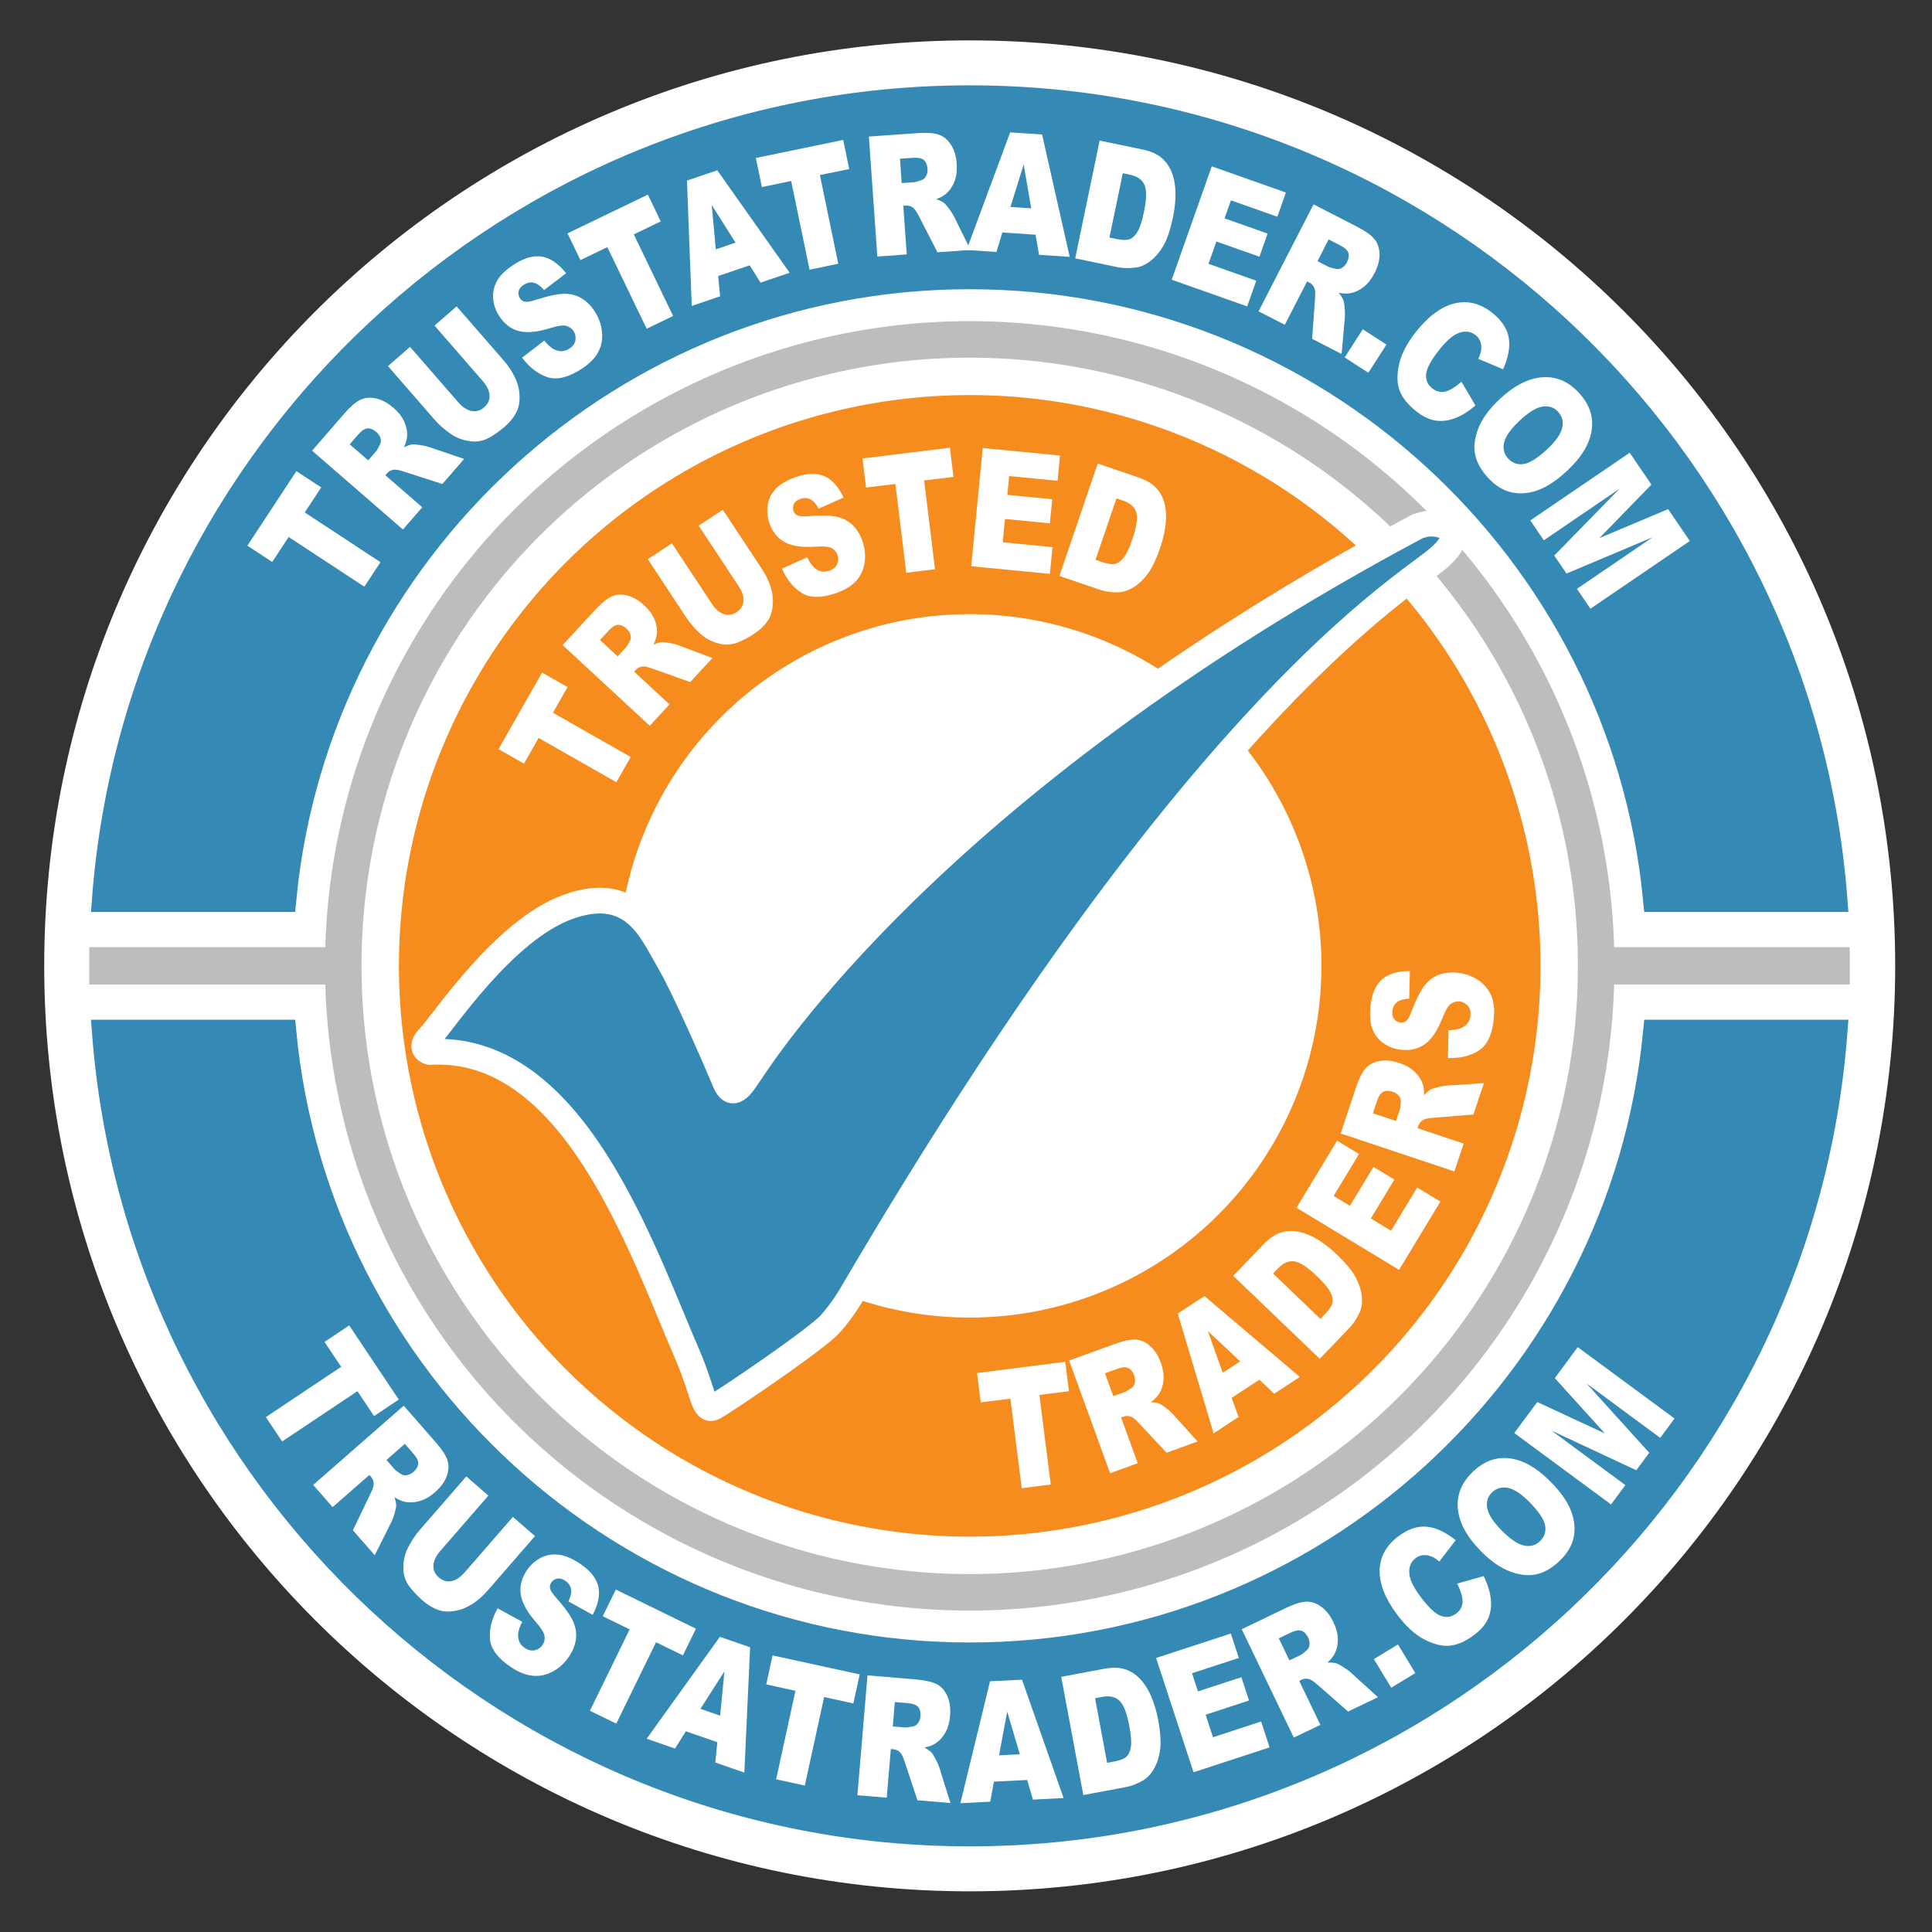 <svg xmlns="http://www.w3.org/2000/svg" xmlns:xlink="http://www.w3.org/1999/xlink" id="Layer_1" x="0px" y="0px" width="150px" height="150px" viewBox="0 0 150 150" xml:space="preserve"><rect x="0" y="0" width="150" height="150" fill="#333333" stroke="none"/><g>	<path fill="#FFFFFF" d="M147.142,74.988c0,39.685-32.17,71.854-71.854,71.854c-39.685,0-71.855-32.169-71.855-71.854  S35.603,3.135,75.288,3.135C114.972,3.135,147.142,35.304,147.142,74.988"></path>	<path fill="#348AB4" d="M75.287,21.455c27.77,0,50.661,21.254,53.278,48.348h13.865c-2.66-34.728-31.745-62.178-67.143-62.178  c-35.399,0-64.485,27.45-67.145,62.178h13.865C24.625,42.708,47.517,21.455,75.287,21.455"></path>	<path fill="none" stroke="#348AB4" stroke-width="2" stroke-miterlimit="10" d="M75.287,21.455  c27.77,0,50.661,21.254,53.278,48.348h13.865c-2.66-34.728-31.745-62.178-67.143-62.178c-35.399,0-64.485,27.45-67.145,62.178  h13.865C24.625,42.708,47.517,21.455,75.287,21.455z"></path>	<path fill="#348AB4" d="M75.287,128.522c-27.77,0-50.662-21.254-53.279-48.348H8.143c2.66,34.728,31.746,62.177,67.145,62.177  c35.397,0,64.482-27.449,67.143-62.177h-13.865C125.949,107.269,103.057,128.522,75.287,128.522"></path>	<path fill="none" stroke="#348AB4" stroke-width="2" stroke-miterlimit="10" d="M75.287,128.522  c-27.77,0-50.662-21.254-53.279-48.348H8.143c2.66,34.728,31.746,62.177,67.145,62.177c35.397,0,64.482-27.449,67.143-62.177  h-13.865C125.949,107.269,103.057,128.522,75.287,128.522z"></path>	<polygon fill="#FFFFFF" points="19.208,42.366 23.011,36.58 24.938,37.845 23.662,39.787 29.539,43.648 28.288,45.552   22.411,41.691 21.135,43.632  "></polygon>	<path fill="#FFFFFF" d="M31.284,41.111l-7.053-6.119l2.488-2.868c0.46-0.531,0.871-0.888,1.23-1.069  c0.36-0.181,0.771-0.222,1.233-0.123c0.462,0.099,0.917,0.344,1.366,0.733c0.392,0.339,0.672,0.698,0.841,1.076  c0.17,0.379,0.243,0.758,0.219,1.143c-0.015,0.244-0.096,0.526-0.245,0.846c0.264-0.129,0.481-0.204,0.648-0.223  c0.113-0.013,0.315,0.002,0.61,0.047c0.293,0.043,0.509,0.09,0.647,0.139l2.766,0.939l-1.687,1.945l-2.952-0.95  c-0.381-0.125-0.652-0.18-0.815-0.161c-0.217,0.03-0.394,0.124-0.529,0.281L29.921,36.9l2.862,2.483L31.284,41.111z M28.588,35.742  l0.629-0.726c0.069-0.079,0.169-0.259,0.299-0.539c0.07-0.139,0.077-0.296,0.021-0.471c-0.056-0.175-0.161-0.33-0.315-0.463  c-0.227-0.197-0.452-0.292-0.673-0.284c-0.221,0.008-0.468,0.169-0.74,0.483l-0.656,0.756L28.588,35.742z"></path>	<path fill="#FFFFFF" d="M33.737,25.279l1.714-1.492l3.652,4.196c0.362,0.416,0.653,0.854,0.872,1.313  c0.219,0.459,0.34,0.922,0.362,1.39c0.022,0.467-0.039,0.861-0.181,1.182c-0.197,0.447-0.53,0.875-0.999,1.282  c-0.27,0.235-0.586,0.469-0.947,0.699c-0.362,0.231-0.712,0.368-1.051,0.412c-0.339,0.045-0.712,0.013-1.119-0.094  c-0.406-0.107-0.763-0.271-1.071-0.493c-0.497-0.356-0.895-0.707-1.196-1.052l-3.652-4.198l1.715-1.492l3.739,4.296  c0.334,0.385,0.68,0.611,1.035,0.681c0.357,0.07,0.684-0.025,0.981-0.284c0.297-0.257,0.436-0.566,0.418-0.924  c-0.017-0.36-0.195-0.735-0.535-1.125L33.737,25.279z"></path>	<path fill="#FFFFFF" d="M40.535,27.772l1.721-1.328c0.283,0.348,0.549,0.58,0.797,0.697c0.403,0.188,0.787,0.164,1.152-0.075  c0.272-0.177,0.429-0.395,0.471-0.653c0.042-0.258-0.006-0.493-0.145-0.707c-0.133-0.203-0.322-0.338-0.567-0.407  c-0.245-0.068-0.668-0.008-1.273,0.184c-0.992,0.309-1.795,0.381-2.409,0.219c-0.616-0.161-1.125-0.547-1.523-1.159  c-0.262-0.401-0.419-0.841-0.468-1.318c-0.048-0.478,0.044-0.939,0.281-1.385c0.235-0.445,0.675-0.878,1.317-1.297  c0.79-0.515,1.512-0.722,2.168-0.62c0.657,0.102,1.289,0.533,1.896,1.292l-1.711,1.306c-0.278-0.32-0.544-0.51-0.803-0.571  c-0.257-0.061-0.52-0.002-0.79,0.174c-0.222,0.144-0.351,0.313-0.385,0.505c-0.035,0.193,0.004,0.374,0.116,0.545  c0.081,0.124,0.201,0.206,0.358,0.245c0.157,0.045,0.433,0.001,0.828-0.129c0.982-0.316,1.729-0.476,2.243-0.478  c0.513-0.003,0.963,0.115,1.353,0.353c0.389,0.238,0.723,0.57,1.002,0.997c0.326,0.501,0.519,1.035,0.576,1.601  c0.057,0.566-0.041,1.087-0.29,1.563c-0.251,0.475-0.675,0.907-1.273,1.298c-1.05,0.685-1.944,0.903-2.684,0.655  C41.756,29.029,41.103,28.527,40.535,27.772"></path>	<polygon fill="#FFFFFF" points="44.062,18.118 50.3,15.112 51.299,17.19 49.208,18.198 52.26,24.533 50.208,25.521 47.154,19.187   45.063,20.195  "></polygon>	<path fill="#FFFFFF" d="M58.205,20.6l-2.448,0.831l0.153,1.575l-2.203,0.746l-0.372-9.733l2.354-0.797l5.62,7.955l-2.259,0.766  L58.205,20.6z M57.109,18.839l-1.848-2.918l0.314,3.438L57.109,18.839z"></path>	<polygon fill="#FFFFFF" points="58.684,12.266 65.464,10.862 65.933,13.121 63.657,13.591 65.083,20.477 62.853,20.938   61.426,14.053 59.152,14.523  "></polygon>	<path fill="#FFFFFF" d="M68.116,19.917l-0.657-9.315l3.788-0.267c0.702-0.049,1.244-0.011,1.626,0.116  c0.383,0.126,0.702,0.387,0.958,0.784c0.256,0.396,0.405,0.892,0.448,1.484c0.036,0.518-0.019,0.968-0.167,1.356  c-0.148,0.387-0.365,0.708-0.653,0.963c-0.184,0.162-0.441,0.303-0.772,0.423c0.279,0.096,0.484,0.196,0.616,0.303  c0.089,0.07,0.221,0.225,0.397,0.464c0.177,0.239,0.296,0.423,0.36,0.556l1.291,2.621l-2.569,0.182l-1.415-2.761  c-0.18-0.358-0.334-0.587-0.462-0.689c-0.174-0.133-0.365-0.191-0.573-0.177l-0.2,0.015l0.267,3.78L68.116,19.917z M70.007,14.215  l0.958-0.068c0.104-0.007,0.302-0.063,0.594-0.169c0.148-0.049,0.264-0.155,0.349-0.319c0.084-0.163,0.119-0.347,0.104-0.55  c-0.021-0.3-0.113-0.526-0.275-0.676c-0.162-0.151-0.45-0.21-0.864-0.181l-0.998,0.07L70.007,14.215z"></path>	<path fill="#FFFFFF" d="M80.404,18.222l-2.581-0.172l-0.46,1.514l-2.32-0.154l3.385-9.133l2.479,0.165l2.144,9.501l-2.38-0.159  L80.404,18.222z M80.066,16.176l-0.589-3.403l-1.026,3.296L80.066,16.176z"></path>	<path fill="#FFFFFF" d="M85.377,10.915l3.313,0.689c0.652,0.136,1.157,0.357,1.512,0.666c0.355,0.308,0.621,0.699,0.797,1.174  c0.177,0.475,0.264,1.003,0.266,1.584c0.003,0.582-0.06,1.184-0.188,1.809c-0.204,0.977-0.45,1.716-0.737,2.217  c-0.287,0.502-0.626,0.902-1.013,1.202c-0.388,0.299-0.771,0.472-1.156,0.518c-0.523,0.064-0.982,0.055-1.379-0.027l-3.313-0.689  L85.377,10.915z M87.175,13.448l-1.039,4.996l0.547,0.112c0.467,0.098,0.812,0.102,1.036,0.012c0.224-0.09,0.427-0.286,0.606-0.589  c0.179-0.303,0.344-0.821,0.496-1.553c0.202-0.968,0.214-1.658,0.039-2.067c-0.175-0.41-0.552-0.674-1.129-0.793L87.175,13.448z"></path>	<polygon fill="#FFFFFF" points="94.082,12.914 99.837,14.948 99.174,16.828 95.571,15.554 95.074,16.954 98.418,18.135   97.783,19.931 94.44,18.75 93.827,20.484 97.537,21.795 96.831,23.789 90.97,21.717  "></polygon>	<path fill="#FFFFFF" d="M97.715,24.172l4.269-8.305l3.376,1.735c0.626,0.321,1.071,0.634,1.332,0.94s0.398,0.695,0.413,1.168  c0.012,0.473-0.116,0.973-0.388,1.502c-0.236,0.461-0.52,0.818-0.847,1.073c-0.326,0.254-0.679,0.417-1.057,0.484  c-0.242,0.043-0.533,0.031-0.881-0.037c0.189,0.227,0.313,0.418,0.369,0.577c0.042,0.106,0.075,0.307,0.101,0.603  c0.027,0.296,0.033,0.516,0.019,0.662l-0.257,2.911l-2.289-1.176l0.222-3.094c0.033-0.399,0.019-0.675-0.038-0.829  c-0.08-0.204-0.213-0.353-0.396-0.447l-0.179-0.093l-1.731,3.371L97.715,24.172z M102.289,20.278l0.855,0.439  c0.091,0.047,0.29,0.101,0.594,0.163c0.151,0.034,0.307,0.004,0.463-0.092c0.156-0.096,0.283-0.235,0.373-0.417  c0.14-0.269,0.179-0.508,0.118-0.722c-0.06-0.212-0.275-0.414-0.646-0.603l-0.89-0.458L102.289,20.278z"></path>			<rect x="104.935" y="25.994" transform="matrix(0.84 0.542 -0.542 0.84 31.75 -53.141)" fill="#FFFFFF" width="2.189" height="2.599"></rect>	<path fill="#FFFFFF" d="M113.466,29.637l1.086,1.842c-0.547,0.472-1.08,0.803-1.602,0.996c-0.522,0.193-1.025,0.25-1.511,0.174  c-0.486-0.078-0.985-0.321-1.503-0.732c-0.628-0.5-1.047-1.023-1.26-1.569c-0.217-0.548-0.234-1.226-0.059-2.037  c0.173-0.811,0.62-1.67,1.341-2.575c0.964-1.208,1.957-1.936,2.98-2.18c1.025-0.245,2.002,0.001,2.93,0.74  c0.727,0.579,1.149,1.22,1.271,1.922c0.119,0.703-0.028,1.521-0.44,2.452l-1.925-0.809c0.121-0.266,0.193-0.476,0.216-0.626  c0.038-0.252,0.021-0.481-0.049-0.69c-0.071-0.208-0.195-0.382-0.373-0.525c-0.404-0.32-0.878-0.362-1.419-0.122  c-0.407,0.177-0.869,0.59-1.391,1.244c-0.644,0.811-0.988,1.442-1.033,1.897c-0.046,0.455,0.107,0.822,0.458,1.102  c0.342,0.271,0.696,0.355,1.064,0.251C112.614,30.289,113.021,30.036,113.466,29.637"></path>	<path fill="#FFFFFF" d="M116.42,31.004c1.109-1.046,2.202-1.616,3.28-1.709c1.08-0.095,2.028,0.293,2.849,1.165  c0.84,0.893,1.186,1.868,1.032,2.923c-0.15,1.055-0.774,2.098-1.869,3.129c-0.794,0.749-1.545,1.256-2.253,1.524  c-0.706,0.268-1.388,0.335-2.047,0.203c-0.66-0.133-1.269-0.496-1.83-1.091c-0.57-0.606-0.92-1.221-1.049-1.848  c-0.13-0.626-0.046-1.312,0.252-2.057C115.079,32.498,115.624,31.75,116.42,31.004 M117.972,32.669  c-0.687,0.646-1.085,1.211-1.194,1.695c-0.111,0.484-0.002,0.899,0.324,1.246c0.335,0.356,0.742,0.494,1.22,0.413  c0.478-0.082,1.097-0.481,1.857-1.198c0.639-0.603,1.011-1.146,1.113-1.627c0.104-0.481-0.009-0.897-0.339-1.245  c-0.314-0.335-0.717-0.462-1.209-0.381C119.255,31.651,118.664,32.018,117.972,32.669"></path>	<polygon fill="#FFFFFF" points="126.53,35.151 128.216,37.625 124.172,41.779 129.513,39.529 131.198,42.003 123.481,47.26   122.432,45.718 128.317,41.709 121.621,44.53 120.671,43.134 125.75,37.939 119.863,41.949 118.813,40.405  "></polygon>	<polygon fill="#FFFFFF" points="27.113,102.905 30.961,108.663 29.042,109.943 27.752,108.012 21.905,111.916 20.64,110.023   26.487,106.118 25.196,104.186  "></polygon>	<path fill="#FFFFFF" d="M24.318,115.287l7.026-6.148l2.501,2.857c0.464,0.528,0.76,0.983,0.891,1.364  c0.13,0.382,0.114,0.793-0.047,1.237c-0.161,0.444-0.465,0.863-0.913,1.255c-0.39,0.342-0.783,0.569-1.181,0.686  c-0.397,0.116-0.785,0.137-1.162,0.062c-0.24-0.051-0.508-0.168-0.805-0.358c0.093,0.28,0.136,0.503,0.131,0.672  c-0.002,0.114-0.045,0.313-0.128,0.598c-0.084,0.285-0.16,0.493-0.227,0.622l-1.31,2.612l-1.695-1.937l1.345-2.796  c0.177-0.359,0.266-0.62,0.271-0.784c0-0.219-0.068-0.406-0.205-0.563l-0.133-0.15l-2.852,2.497L24.318,115.287z M30.004,113.352  l0.633,0.724c0.069,0.078,0.233,0.201,0.493,0.369c0.129,0.089,0.283,0.117,0.464,0.085c0.182-0.03,0.349-0.113,0.502-0.246  c0.227-0.199,0.351-0.409,0.373-0.63c0.022-0.22-0.104-0.487-0.378-0.799l-0.658-0.753L30.004,113.352z"></path>	<path fill="#FFFFFF" d="M39.821,117.772l1.715,1.489l-3.648,4.201c-0.362,0.418-0.754,0.766-1.178,1.046  c-0.424,0.28-0.866,0.465-1.325,0.552c-0.46,0.087-0.859,0.084-1.197-0.015c-0.47-0.134-0.939-0.403-1.407-0.81  c-0.271-0.235-0.546-0.517-0.825-0.842c-0.278-0.326-0.463-0.654-0.554-0.983c-0.09-0.329-0.112-0.704-0.063-1.12  c0.05-0.419,0.163-0.795,0.339-1.13c0.284-0.541,0.576-0.985,0.876-1.332l3.648-4.2l1.715,1.491l-3.735,4.299  c-0.334,0.386-0.511,0.758-0.53,1.121c-0.02,0.363,0.12,0.675,0.418,0.933c0.297,0.257,0.621,0.354,0.975,0.287  c0.353-0.066,0.699-0.297,1.04-0.687L39.821,117.772z"></path>	<path fill="#FFFFFF" d="M38.637,124.872l1.907,1.044c-0.205,0.399-0.312,0.736-0.32,1.011c-0.01,0.446,0.167,0.787,0.531,1.024  c0.271,0.178,0.536,0.235,0.788,0.171c0.253-0.064,0.45-0.204,0.59-0.418c0.132-0.202,0.181-0.429,0.146-0.682  c-0.036-0.252-0.262-0.615-0.679-1.093c-0.68-0.785-1.068-1.49-1.166-2.119c-0.101-0.629,0.049-1.25,0.449-1.86  c0.264-0.4,0.604-0.72,1.021-0.957c0.417-0.237,0.877-0.336,1.38-0.297c0.502,0.037,1.075,0.266,1.717,0.687  c0.788,0.516,1.267,1.095,1.438,1.736c0.17,0.645,0.03,1.396-0.423,2.257l-1.883-1.044c0.183-0.382,0.25-0.702,0.202-0.965  c-0.047-0.259-0.207-0.478-0.476-0.655c-0.222-0.143-0.428-0.193-0.618-0.149c-0.19,0.045-0.341,0.152-0.452,0.323  c-0.083,0.126-0.109,0.268-0.083,0.427c0.023,0.161,0.172,0.397,0.451,0.707c0.685,0.772,1.13,1.393,1.338,1.861  c0.207,0.47,0.281,0.931,0.219,1.381c-0.062,0.452-0.232,0.893-0.511,1.318c-0.328,0.5-0.741,0.89-1.236,1.17  c-0.496,0.281-1.011,0.399-1.547,0.359c-0.536-0.04-1.102-0.253-1.7-0.645c-1.048-0.688-1.606-1.419-1.675-2.194  C37.976,126.496,38.174,125.696,38.637,124.872"></path>	<polygon fill="#FFFFFF" points="47.811,123.413 54.032,126.452 53.021,128.523 50.933,127.506 47.848,133.823 45.801,132.824   48.886,126.504 46.799,125.485  "></polygon>	<path fill="#FFFFFF" d="M55.694,135.267l-2.442-0.85l-0.846,1.34l-2.197-0.764l5.683-7.91l2.347,0.813l-0.448,9.729l-2.254-0.783  L55.694,135.267z M55.911,133.203l0.333-3.438l-1.862,2.908L55.911,133.203z"></path>	<polygon fill="#FFFFFF" points="59.981,128.525 66.746,130.002 66.254,132.255 63.985,131.759 62.486,138.629 60.26,138.144   61.759,131.274 59.49,130.779  "></polygon>	<path fill="#FFFFFF" d="M66.569,139.382l0.781-9.306l3.783,0.317c0.701,0.061,1.231,0.183,1.589,0.364  c0.358,0.183,0.634,0.491,0.827,0.924c0.192,0.43,0.263,0.942,0.213,1.535c-0.042,0.517-0.167,0.955-0.373,1.315  c-0.206,0.356-0.47,0.644-0.794,0.849c-0.206,0.133-0.482,0.231-0.828,0.301c0.261,0.138,0.448,0.268,0.563,0.393  c0.076,0.085,0.185,0.257,0.32,0.52c0.138,0.264,0.229,0.465,0.27,0.604l0.873,2.789l-2.564-0.215l-0.975-2.946  c-0.123-0.381-0.24-0.63-0.351-0.751c-0.152-0.158-0.331-0.245-0.539-0.264l-0.2-0.017l-0.317,3.776L66.569,139.382z   M69.315,134.038l0.957,0.082c0.103,0.008,0.308-0.017,0.611-0.078c0.153-0.024,0.285-0.113,0.394-0.261  c0.108-0.148,0.17-0.324,0.188-0.526c0.026-0.301-0.031-0.538-0.167-0.712c-0.137-0.172-0.413-0.278-0.827-0.313l-0.998-0.082  L69.315,134.038z"></path>	<path fill="#FFFFFF" d="M79.75,138.198l-2.582,0.128l-0.283,1.557l-2.322,0.116l2.304-9.465l2.481-0.122l3.229,9.189l-2.383,0.119  L79.75,138.198z M79.179,136.203l-0.978-3.311l-0.637,3.392L79.179,136.203z"></path>	<path fill="#FFFFFF" d="M82.392,130.189l3.327-0.622c0.656-0.121,1.208-0.108,1.65,0.042c0.445,0.15,0.842,0.411,1.184,0.782  c0.341,0.373,0.624,0.827,0.848,1.366c0.222,0.536,0.393,1.118,0.511,1.745c0.184,0.98,0.236,1.756,0.161,2.332  c-0.076,0.572-0.235,1.072-0.48,1.495c-0.246,0.424-0.535,0.73-0.872,0.917c-0.461,0.26-0.89,0.426-1.287,0.499l-3.326,0.622  L82.392,130.189z M85.02,131.85l0.937,5.017l0.549-0.104c0.468-0.086,0.788-0.215,0.962-0.383c0.173-0.168,0.284-0.427,0.336-0.775  c0.052-0.35,0.008-0.89-0.13-1.626c-0.182-0.972-0.431-1.615-0.749-1.925c-0.316-0.313-0.766-0.415-1.344-0.307L85.02,131.85z"></path>	<polygon fill="#FFFFFF" points="89.759,128.726 95.562,126.826 96.183,128.722 92.549,129.91 93.012,131.319 96.381,130.219   96.974,132.026 93.605,133.132 94.177,134.88 97.914,133.656 98.571,135.666 92.664,137.598  "></polygon>	<path fill="#FFFFFF" d="M100.451,134.908l-4.042-8.415l3.421-1.646c0.634-0.305,1.151-0.469,1.554-0.492  c0.4-0.023,0.795,0.104,1.179,0.377c0.386,0.274,0.706,0.68,0.965,1.214c0.223,0.467,0.339,0.908,0.344,1.323  c0.006,0.413-0.08,0.793-0.253,1.134c-0.111,0.22-0.297,0.445-0.562,0.681c0.295-0.015,0.522,0.004,0.684,0.054  c0.108,0.032,0.288,0.127,0.541,0.285c0.252,0.156,0.432,0.286,0.539,0.385l2.166,1.96l-2.321,1.115l-2.332-2.045  c-0.299-0.267-0.527-0.425-0.684-0.471c-0.211-0.059-0.411-0.043-0.597,0.046l-0.181,0.088l1.641,3.416L100.451,134.908z   M100.108,128.911l0.867-0.414c0.092-0.046,0.256-0.172,0.488-0.378c0.12-0.101,0.188-0.241,0.206-0.423  c0.018-0.185-0.017-0.368-0.104-0.553c-0.132-0.271-0.3-0.446-0.505-0.526c-0.205-0.081-0.496-0.03-0.871,0.148l-0.901,0.435  L100.108,128.911z"></path>			<rect x="107.129" y="128.108" transform="matrix(0.855 -0.519 0.519 0.855 -51.417 74.879)" fill="#FFFFFF" width="2.188" height="2.598"></rect>	<path fill="#FFFFFF" d="M113.134,122.95l2.059-0.582c0.315,0.647,0.502,1.249,0.555,1.802c0.055,0.555-0.017,1.055-0.215,1.506  c-0.199,0.45-0.562,0.871-1.091,1.268c-0.643,0.48-1.254,0.754-1.837,0.821c-0.584,0.068-1.245-0.086-1.987-0.46  c-0.736-0.373-1.454-1.024-2.148-1.952c-0.924-1.239-1.376-2.384-1.353-3.437c0.024-1.053,0.51-1.933,1.461-2.644  c0.743-0.557,1.473-0.801,2.181-0.739c0.71,0.063,1.465,0.413,2.261,1.046l-1.273,1.658c-0.224-0.186-0.409-0.31-0.549-0.368  c-0.234-0.101-0.461-0.144-0.681-0.128c-0.22,0.015-0.421,0.092-0.601,0.228c-0.414,0.31-0.572,0.755-0.479,1.343  c0.067,0.436,0.353,0.991,0.852,1.659c0.618,0.83,1.144,1.322,1.571,1.482c0.428,0.156,0.823,0.104,1.182-0.167  c0.351-0.26,0.521-0.58,0.515-0.962C113.547,123.939,113.406,123.484,113.134,122.95"></path>	<path fill="#FFFFFF" d="M114.99,120.445c-1.075-1.083-1.673-2.161-1.796-3.236c-0.121-1.074,0.244-2.035,1.093-2.877  c0.871-0.865,1.836-1.234,2.895-1.109c1.059,0.126,2.118,0.722,3.178,1.79c0.767,0.772,1.295,1.512,1.581,2.21  c0.286,0.7,0.372,1.381,0.257,2.044c-0.117,0.662-0.463,1.28-1.046,1.856c-0.59,0.584-1.196,0.95-1.819,1.096  c-0.623,0.146-1.311,0.08-2.063-0.198C116.518,121.746,115.756,121.218,114.99,120.445 M116.613,118.85  c0.666,0.668,1.24,1.052,1.727,1.149c0.485,0.098,0.898-0.019,1.236-0.354c0.348-0.347,0.474-0.757,0.382-1.231  c-0.094-0.475-0.508-1.083-1.244-1.825c-0.619-0.622-1.17-0.981-1.655-1.073c-0.484-0.089-0.896,0.033-1.238,0.37  c-0.324,0.324-0.441,0.731-0.348,1.218C115.563,117.593,115.946,118.175,116.613,118.85"></path>	<polygon fill="#FFFFFF" points="117.571,111.262 119.352,108.852 124.606,111.295 120.717,106.998 122.493,104.59 130.009,110.133   128.899,111.634 123.172,107.406 128.046,112.791 127.044,114.15 120.463,111.075 126.191,115.304 125.084,116.805  "></polygon>	<circle fill="none" stroke="#BBBDBF" stroke-width="2.835" stroke-miterlimit="10" cx="75.288" cy="74.989" r="48.638"></circle>	<line fill="none" stroke="#BBBDBF" stroke-width="2.899" stroke-miterlimit="10" x1="6.929" y1="74.988" x2="26.65" y2="74.988"></line>			<line fill="none" stroke="#BBBDBF" stroke-width="2.897" stroke-miterlimit="10" x1="143.62" y1="74.988" x2="123.927" y2="74.988"></line>	<circle fill="none" stroke="#F68C1E" stroke-width="17.008" stroke-miterlimit="10" cx="75.288" cy="74.989" r="35.812"></circle>	<polygon fill="#FFFFFF" points="38.705,58.163 42.085,52.219 44.064,53.345 42.931,55.339 48.966,58.773 47.853,60.729   41.817,57.294 40.683,59.288  "></polygon>	<path fill="#FFFFFF" d="M50.448,56.348l-6.767-6.263l2.546-2.752c0.471-0.51,0.888-0.849,1.249-1.017  c0.36-0.167,0.767-0.194,1.22-0.082c0.453,0.112,0.895,0.368,1.326,0.767c0.375,0.348,0.641,0.71,0.796,1.089  c0.155,0.378,0.216,0.756,0.18,1.134c-0.023,0.241-0.112,0.517-0.269,0.829c0.265-0.121,0.481-0.187,0.647-0.199  c0.112-0.009,0.311,0.013,0.6,0.065c0.29,0.053,0.501,0.105,0.635,0.158l2.701,1.015l-1.726,1.865L50.7,51.926  c-0.372-0.135-0.636-0.196-0.798-0.184c-0.215,0.022-0.393,0.109-0.532,0.26l-0.135,0.145l2.748,2.542L50.448,56.348z   M47.957,50.964l0.644-0.696c0.07-0.075,0.174-0.249,0.312-0.523c0.074-0.135,0.086-0.29,0.036-0.464  c-0.05-0.175-0.148-0.331-0.296-0.467c-0.219-0.202-0.437-0.303-0.655-0.302s-0.467,0.152-0.746,0.454l-0.671,0.725L47.957,50.964z  "></path>	<path fill="#FFFFFF" d="M54.245,40.811l1.873-1.236l3.028,4.584c0.3,0.454,0.528,0.921,0.682,1.398  c0.155,0.478,0.212,0.947,0.173,1.408c-0.039,0.46-0.149,0.838-0.331,1.133c-0.251,0.412-0.633,0.787-1.145,1.124  c-0.295,0.196-0.635,0.383-1.019,0.561c-0.384,0.179-0.745,0.267-1.083,0.267c-0.337-0.001-0.698-0.08-1.083-0.238  c-0.384-0.159-0.712-0.366-0.985-0.623c-0.439-0.413-0.784-0.809-1.033-1.186l-3.027-4.584l1.873-1.237l3.101,4.694  c0.277,0.42,0.584,0.688,0.925,0.802c0.339,0.114,0.671,0.064,0.997-0.15c0.323-0.214,0.5-0.497,0.531-0.851  c0.03-0.354-0.095-0.745-0.378-1.17L54.245,40.811z"></path>	<path fill="#FFFFFF" d="M60.711,44.148l1.958-0.882c0.19,0.399,0.392,0.682,0.605,0.852c0.344,0.274,0.719,0.337,1.124,0.192  c0.301-0.108,0.503-0.281,0.602-0.52c0.099-0.237,0.106-0.475,0.021-0.712c-0.081-0.225-0.23-0.398-0.45-0.519  c-0.22-0.123-0.642-0.161-1.265-0.115c-1.023,0.068-1.812-0.047-2.364-0.343c-0.556-0.296-0.956-0.782-1.2-1.461  c-0.159-0.446-0.208-0.904-0.146-1.375c0.062-0.469,0.257-0.891,0.585-1.266c0.329-0.373,0.851-0.688,1.564-0.944  c0.875-0.314,1.618-0.348,2.225-0.099c0.607,0.248,1.116,0.805,1.526,1.674l-1.942,0.864c-0.193-0.372-0.407-0.617-0.64-0.733  c-0.234-0.117-0.5-0.122-0.799-0.015c-0.247,0.088-0.409,0.221-0.485,0.397c-0.077,0.177-0.083,0.36-0.015,0.55  c0.05,0.138,0.146,0.245,0.289,0.318c0.14,0.079,0.416,0.101,0.826,0.065c1.016-0.079,1.771-0.061,2.264,0.053  c0.493,0.116,0.898,0.333,1.218,0.65c0.32,0.317,0.564,0.712,0.734,1.187c0.2,0.557,0.263,1.113,0.188,1.67  c-0.074,0.557-0.287,1.036-0.636,1.434c-0.351,0.4-0.856,0.718-1.52,0.956c-1.166,0.417-2.074,0.422-2.727,0.014  C61.597,45.635,61.084,45.003,60.711,44.148"></path>	<polygon fill="#FFFFFF" points="66.964,35.594 73.752,34.763 74.027,37.024 71.75,37.301 72.594,44.195 70.361,44.468   69.518,37.574 67.24,37.854  "></polygon>	<polygon fill="#FFFFFF" points="76.3,34.783 82.3,35.369 82.109,37.328 78.353,36.961 78.211,38.421 81.695,38.761 81.511,40.632   78.027,40.293 77.852,42.102 81.715,42.478 81.513,44.557 75.404,43.961  "></polygon>	<path fill="#FFFFFF" d="M85.226,35.989l3.163,1.079c0.626,0.213,1.091,0.492,1.402,0.837s0.523,0.761,0.639,1.248  c0.113,0.486,0.136,1.015,0.067,1.584c-0.069,0.57-0.205,1.153-0.408,1.749c-0.318,0.933-0.647,1.627-0.992,2.085  c-0.341,0.457-0.721,0.808-1.138,1.053s-0.814,0.368-1.196,0.366c-0.52,0-0.97-0.065-1.348-0.194l-3.164-1.079L85.226,35.989z   M86.683,38.693l-1.628,4.769l0.523,0.178c0.445,0.151,0.782,0.197,1.014,0.136c0.23-0.061,0.45-0.229,0.665-0.504  c0.212-0.274,0.438-0.762,0.674-1.46c0.316-0.924,0.414-1.599,0.29-2.021c-0.122-0.422-0.457-0.728-1.008-0.916L86.683,38.693z"></path>	<polygon fill="#FFFFFF" points="75.856,106.602 82.704,105.731 82.993,108.011 80.697,108.303 81.581,115.256 79.328,115.542   78.445,108.59 76.146,108.883  "></polygon>	<path fill="#FFFFFF" d="M86.188,114.38l-3.179-8.747l3.557-1.293c0.658-0.24,1.19-0.353,1.591-0.335  c0.398,0.018,0.778,0.182,1.131,0.492c0.355,0.309,0.633,0.742,0.835,1.301c0.179,0.484,0.249,0.934,0.214,1.344  c-0.036,0.412-0.157,0.779-0.363,1.104c-0.131,0.205-0.34,0.412-0.623,0.618c0.291,0.016,0.518,0.054,0.671,0.119  c0.106,0.046,0.275,0.155,0.508,0.336c0.235,0.182,0.4,0.326,0.496,0.436l1.955,2.159l-2.408,0.876l-2.114-2.259  c-0.27-0.295-0.481-0.472-0.631-0.534c-0.203-0.079-0.402-0.083-0.597-0.013l-0.188,0.068l1.291,3.55L86.188,114.38z   M86.44,108.397l0.901-0.325c0.098-0.035,0.271-0.146,0.521-0.325c0.129-0.087,0.211-0.221,0.247-0.398  c0.036-0.182,0.02-0.366-0.05-0.558c-0.104-0.282-0.253-0.473-0.449-0.572c-0.196-0.102-0.489-0.08-0.879,0.061l-0.938,0.342  L86.44,108.397z"></path>	<path fill="#FFFFFF" d="M97.78,107.121l-2.158,1.412l0.54,1.482l-1.939,1.269l-2.781-9.303l2.073-1.354l7.404,6.278l-1.991,1.303  L97.78,107.121z M96.285,105.694l-2.511-2.356l1.158,3.239L96.285,105.694z"></path>	<path fill="#FFFFFF" d="M95.751,99.058l2.334-2.436c0.461-0.481,0.914-0.789,1.362-0.926c0.449-0.138,0.92-0.155,1.414-0.053  c0.493,0.104,0.986,0.308,1.479,0.612c0.494,0.308,0.969,0.679,1.428,1.12c0.717,0.688,1.211,1.286,1.483,1.793  c0.272,0.511,0.432,1.006,0.48,1.493c0.047,0.485-0.012,0.901-0.175,1.249c-0.223,0.477-0.474,0.861-0.753,1.151l-2.336,2.436  L95.751,99.058z M98.843,98.877l3.671,3.521l0.385-0.402c0.328-0.342,0.515-0.631,0.556-0.867c0.044-0.238-0.016-0.514-0.178-0.824  c-0.16-0.313-0.511-0.728-1.048-1.241c-0.711-0.685-1.287-1.06-1.724-1.127c-0.438-0.069-0.862,0.107-1.271,0.532L98.843,98.877z"></path>	<polygon fill="#FFFFFF" points="100.66,93.769 103.813,88.565 105.514,89.595 103.541,92.853 104.807,93.619 106.637,90.598   108.26,91.581 106.431,94.604 108,95.555 110.029,92.199 111.832,93.291 108.624,98.592  "></polygon>	<path fill="#FFFFFF" d="M112.914,90.95l-8.826-2.949l1.199-3.59c0.222-0.663,0.463-1.148,0.727-1.453  c0.261-0.302,0.625-0.497,1.089-0.582c0.463-0.086,0.975-0.034,1.538,0.153c0.488,0.165,0.885,0.387,1.185,0.672  c0.299,0.283,0.513,0.607,0.636,0.969c0.081,0.23,0.111,0.523,0.098,0.874c0.193-0.222,0.364-0.372,0.512-0.452  c0.099-0.056,0.293-0.118,0.58-0.19c0.289-0.07,0.504-0.109,0.649-0.117l2.907-0.188l-0.814,2.435l-3.08,0.249  c-0.399,0.029-0.669,0.084-0.812,0.162c-0.188,0.11-0.315,0.263-0.381,0.46l-0.064,0.19l3.584,1.197L112.914,90.95z   M108.387,87.032l0.303-0.907c0.033-0.098,0.056-0.301,0.07-0.611c0.013-0.154-0.041-0.3-0.159-0.44  c-0.119-0.14-0.274-0.242-0.467-0.308c-0.286-0.096-0.529-0.098-0.728-0.005c-0.2,0.091-0.366,0.334-0.498,0.727l-0.316,0.947  L108.387,87.032z"></path>	<path fill="#FFFFFF" d="M112.416,82.147l0.047-2.166c0.446-0.003,0.794-0.064,1.037-0.185c0.398-0.192,0.62-0.508,0.664-0.939  c0.033-0.324-0.038-0.581-0.213-0.775c-0.174-0.193-0.388-0.303-0.64-0.329c-0.24-0.021-0.462,0.039-0.668,0.187  c-0.208,0.146-0.427,0.514-0.654,1.103c-0.384,0.962-0.828,1.631-1.339,2.007c-0.511,0.378-1.128,0.531-1.854,0.458  c-0.476-0.049-0.914-0.201-1.315-0.463c-0.4-0.259-0.701-0.62-0.897-1.083c-0.198-0.462-0.261-1.073-0.184-1.834  c0.093-0.935,0.386-1.624,0.875-2.069c0.49-0.446,1.219-0.667,2.189-0.665l-0.056,2.144c-0.424,0.017-0.738,0.104-0.946,0.267  c-0.208,0.161-0.327,0.401-0.358,0.722c-0.027,0.263,0.022,0.469,0.152,0.614c0.128,0.147,0.291,0.231,0.493,0.251  c0.148,0.017,0.284-0.024,0.414-0.123c0.135-0.095,0.273-0.336,0.419-0.724c0.369-0.962,0.711-1.642,1.031-2.039  c0.32-0.401,0.694-0.677,1.121-0.831c0.427-0.153,0.895-0.204,1.4-0.153c0.595,0.058,1.128,0.244,1.603,0.554  c0.476,0.31,0.819,0.71,1.031,1.202s0.283,1.092,0.212,1.799c-0.126,1.245-0.516,2.074-1.171,2.492  C114.154,81.984,113.356,82.177,112.416,82.147"></path>	<path fill="#348AB4" d="M33.364,81.674c0,0-0.961-0.229,0-1.189c0.961-0.961,5.701-8.269,10.754-10.083  c5.053-1.814,6.478,1.944,7.774,4.146c1.294,2.203,3.757,7.904,4.405,9.458c0.648,1.553,1.425,0.001,2.073-0.908  c0.647-0.906,13.993-22.155,51.696-42.238c0,0,0.316-0.098,0.485-0.141c1.185-0.312,3.928,0.435,0.824,2.863  c-3.642,2.85-19.319,12.698-45.232,56.878c0,0-0.647,1.167-1.684,2.332c-1.037,1.168-8.292,6.092-9.069,6.48  c-0.777,0.388-0.794-1.263-2.008-4.065C49.781,96.894,44.507,81.025,33.364,81.674"></path>	<path fill="none" stroke="#FFFFFF" stroke-width="2" stroke-miterlimit="10" d="M33.364,81.674c0,0-0.961-0.229,0-1.189  c0.961-0.961,5.701-8.269,10.754-10.083c5.053-1.814,6.478,1.944,7.774,4.146c1.294,2.203,3.757,7.904,4.405,9.458  c0.648,1.553,1.425,0.001,2.073-0.908c0.647-0.906,13.993-22.155,51.696-42.238c0,0,0.316-0.098,0.485-0.141  c1.185-0.312,3.928,0.435,0.824,2.863c-3.642,2.85-19.319,12.698-45.232,56.878c0,0-0.647,1.167-1.684,2.332  c-1.037,1.168-8.292,6.092-9.069,6.48c-0.777,0.388-0.794-1.263-2.008-4.065C49.781,96.894,44.507,81.025,33.364,81.674z"></path></g></svg>